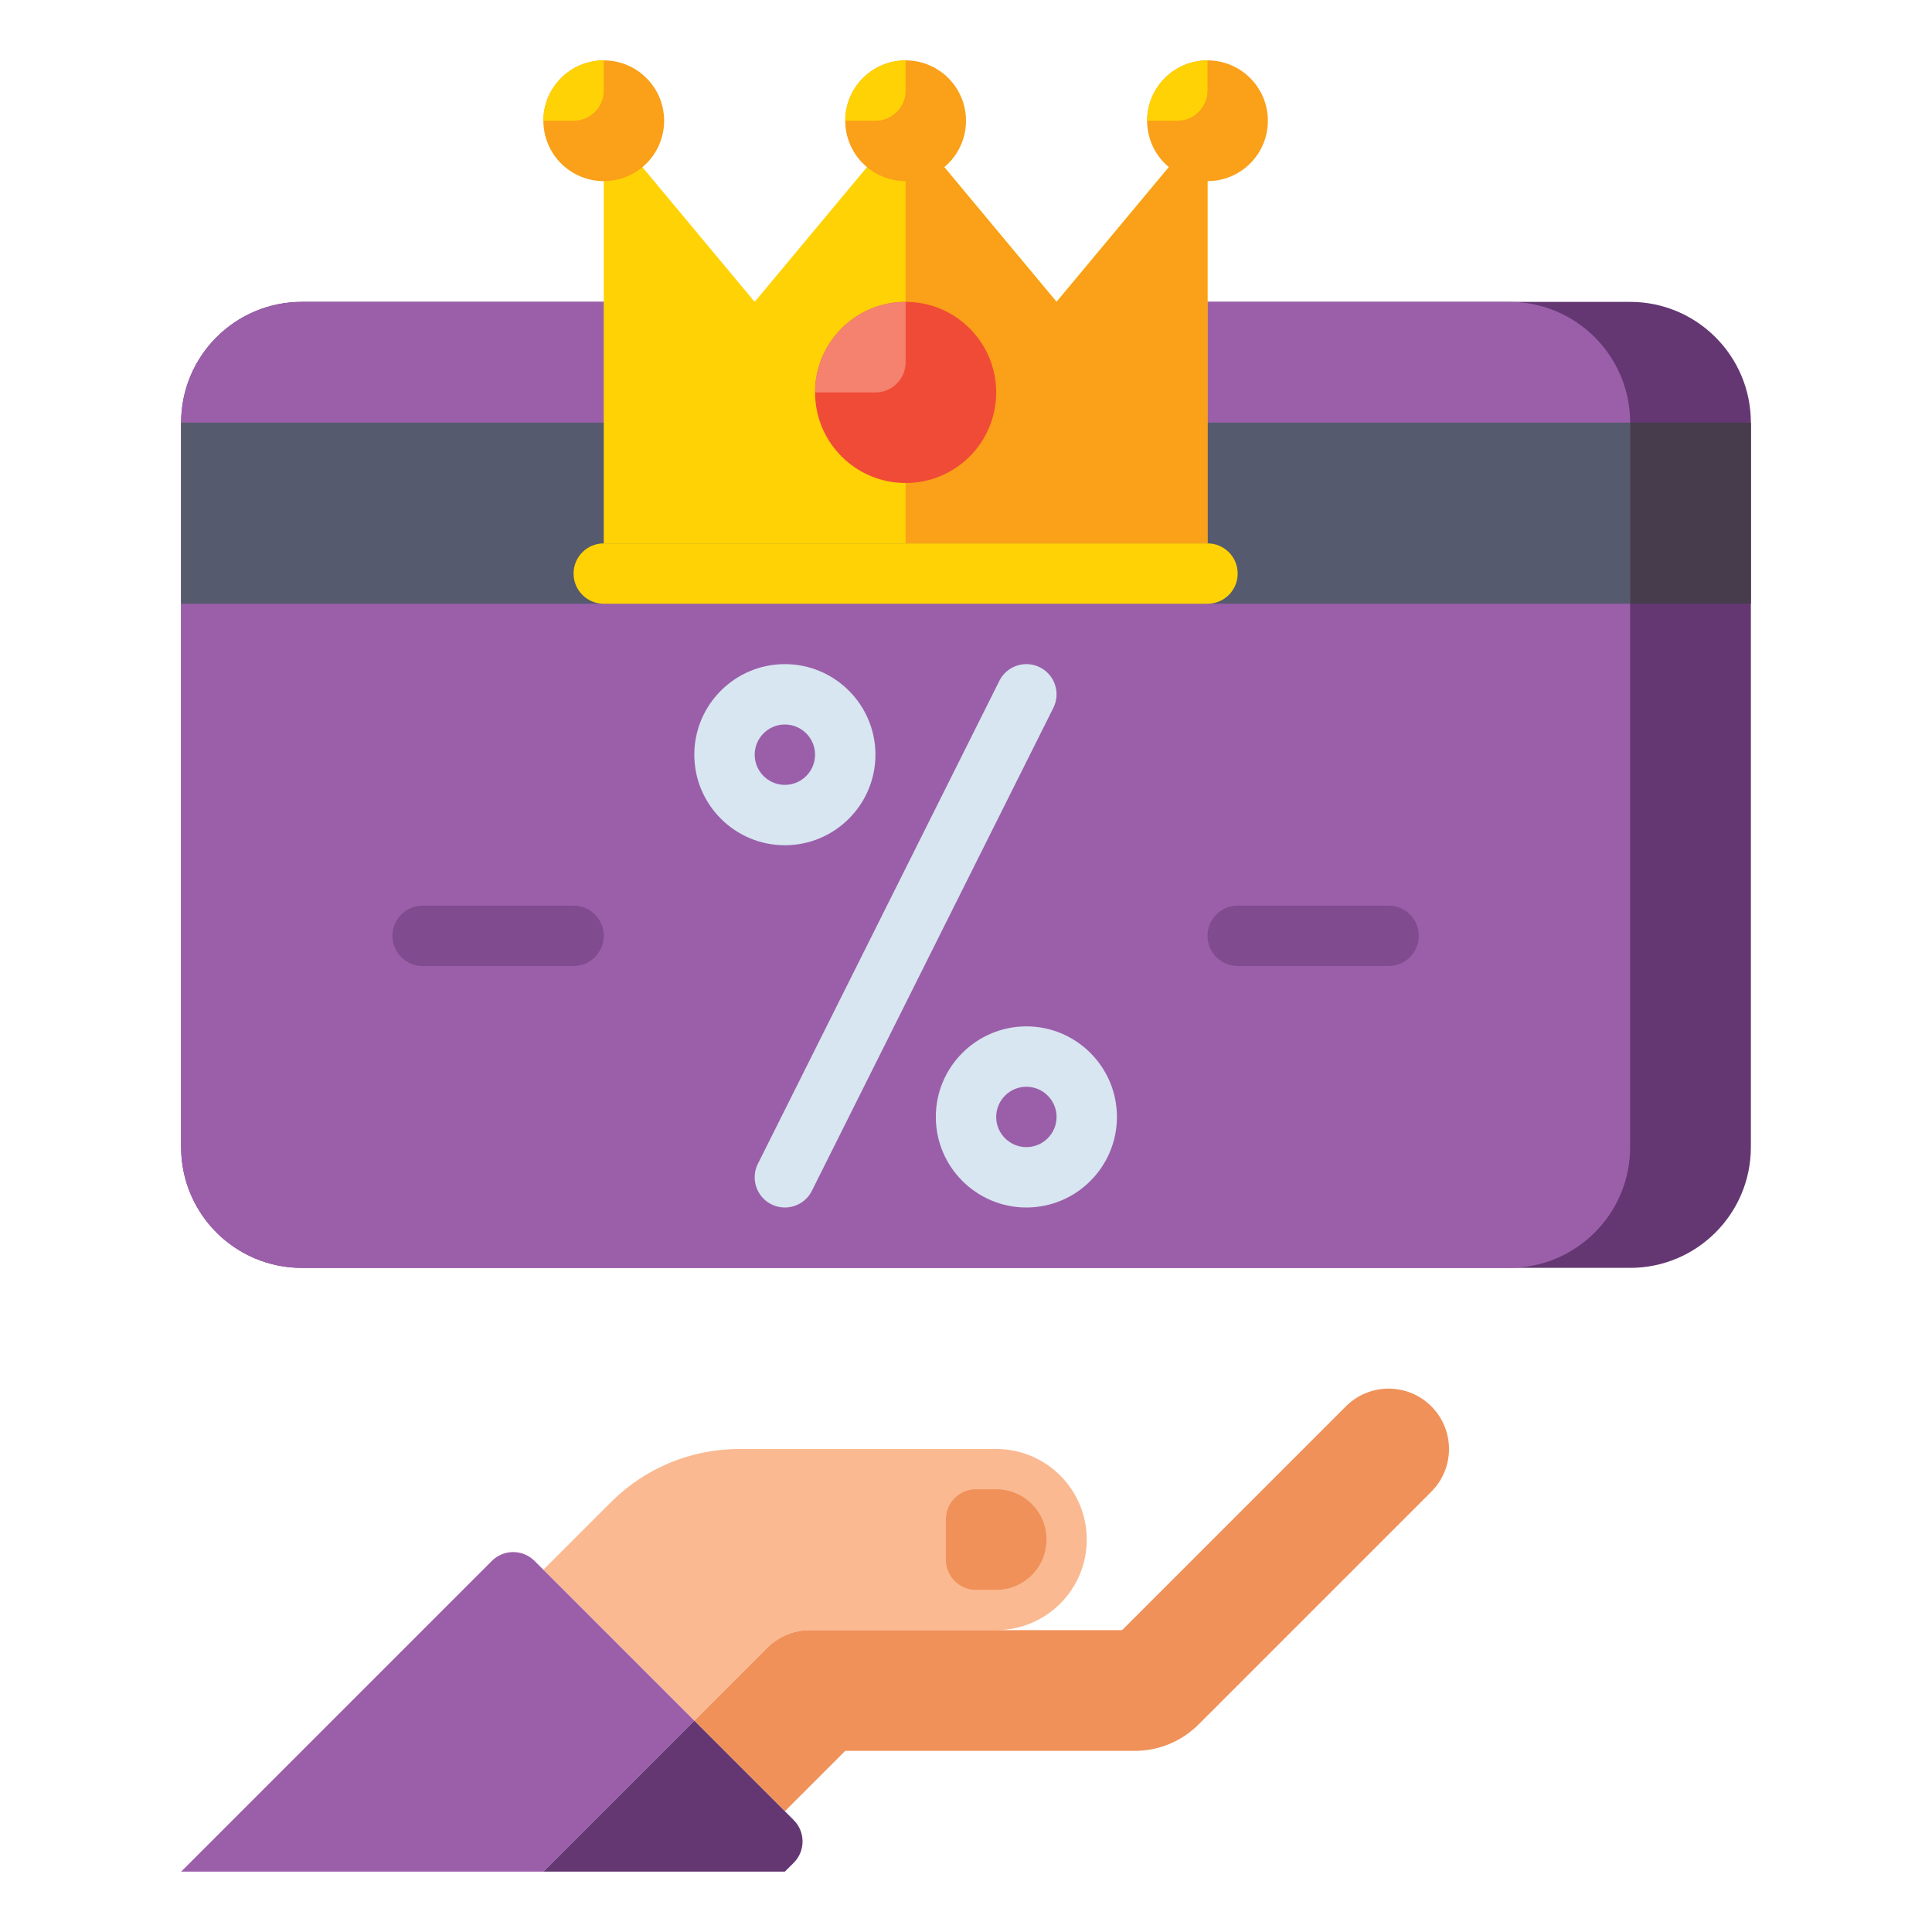 <svg id="Layer_1" enable-background="new 0 0 512 512" height="512" viewBox="0 0 512 512" width="512" xmlns="http://www.w3.org/2000/svg"><g><g><g><path d="m264 384h-68.118c-12.73 0-24.939 5.057-33.941 14.059l-17.941 17.941 40 40 19.314-19.314c3.001-3.001 7.07-4.686 11.314-4.686h49.372c13.255 0 24-10.745 24-24 0-13.255-10.745-24-24-24z" fill="#fab991"/></g><g><path d="m379.313 372.686c-6.248-6.249-16.379-6.249-22.627 0l-59.313 59.314h-82.745c-4.243 0-8.313 1.686-11.314 4.686l-19.314 19.314 24 24 16-16h76.687c6.411 0 12.438-2.497 16.97-7.03l61.657-61.657c6.248-6.248 6.248-16.378-.001-22.627z" fill="#f0915a"/></g><g><path d="m264 421.333h-5.333c-4.418 0-8-3.582-8-8v-10.667c0-4.418 3.582-8 8-8h5.333c7.364 0 13.333 5.97 13.333 13.333 0 7.365-5.969 13.334-13.333 13.334z" fill="#f0915a"/></g><g><path d="m141.657 413.657 42.343 42.343-40 40h-96l82.343-82.343c3.124-3.124 8.19-3.124 11.314 0z" fill="#9b5faa"/></g><g><path d="m184 456 26.343 26.343c3.124 3.124 3.124 8.19 0 11.314l-2.343 2.343h-64z" fill="#643773"/></g></g><g><path d="m432 336h-352c-17.673 0-32-14.327-32-32v-192c0-17.673 14.327-32 32-32h352c17.673 0 32 14.327 32 32v192c0 17.673-14.327 32-32 32z" fill="#643773"/></g><g><path d="m400 336h-320c-17.673 0-32-14.327-32-32v-192c0-17.673 14.327-32 32-32h320c17.673 0 32 14.327 32 32v192c0 17.673-14.327 32-32 32z" fill="#9b5faa"/></g><g><path d="m432 112h32v48h-32z" fill="#463c4b" transform="matrix(-1 0 0 -1 896 272)"/></g><g><path d="m48 112h384v48h-384z" fill="#555a6e"/></g><g><g><g><path d="m280 80-40-48-40 48-40-48v112h160v-112z" fill="#ffd205"/></g><g><path d="m280 80-40-48v112h80v-112z" fill="#faa019"/></g><g><path d="m320 160h-160c-4.418 0-8-3.582-8-8 0-4.418 3.582-8 8-8h160c4.418 0 8 3.582 8 8 0 4.418-3.582 8-8 8z" fill="#ffd205"/></g><g><circle cx="160" cy="32" fill="#faa019" r="16"/></g><g><circle cx="240" cy="32" fill="#faa019" r="16"/></g><g><circle cx="320" cy="32" fill="#faa019" r="16"/></g><g><path d="m144 32h8c4.418 0 8-3.582 8-8v-8c-8.837 0-16 7.163-16 16z" fill="#ffd205"/></g><g><path d="m224 32h8c4.418 0 8-3.582 8-8v-8c-8.837 0-16 7.163-16 16z" fill="#ffd205"/></g><g><path d="m304 32h8c4.418 0 8-3.582 8-8v-8c-8.837 0-16 7.163-16 16z" fill="#ffd205"/></g><g><circle cx="240" cy="104" fill="#f04b37" r="24"/></g><g><path d="m216 104h16c4.418 0 8-3.582 8-8v-16c-13.255 0-24 10.745-24 24z" fill="#f5826e"/></g></g></g><g><g><path d="m208 224c-13.233 0-24-10.766-24-24s10.767-24 24-24 24 10.766 24 24-10.767 24-24 24zm0-32c-4.411 0-8 3.589-8 8s3.589 8 8 8 8-3.589 8-8-3.589-8-8-8z" fill="#d7e6f0"/></g><g><path d="m272 320c-13.233 0-24-10.766-24-24s10.767-24 24-24 24 10.766 24 24-10.767 24-24 24zm0-32c-4.411 0-8 3.589-8 8s3.589 8 8 8 8-3.589 8-8-3.589-8-8-8z" fill="#d7e6f0"/></g><g><path d="m207.994 320.002c-1.203 0-2.423-.272-3.572-.847-3.951-1.976-5.553-6.781-3.577-10.733l64-128c1.976-3.953 6.78-5.552 10.733-3.578 3.951 1.976 5.553 6.781 3.577 10.733l-64 128c-1.401 2.804-4.226 4.425-7.161 4.425z" fill="#d7e6f0"/></g></g><g><path d="m152 256h-40c-4.418 0-8-3.582-8-8s3.582-8 8-8h40c4.418 0 8 3.582 8 8s-3.582 8-8 8z" fill="#804b8f"/></g><g><path d="m368 256h-40c-4.418 0-8-3.582-8-8s3.582-8 8-8h40c4.418 0 8 3.582 8 8s-3.582 8-8 8z" fill="#804b8f"/></g></g></svg>